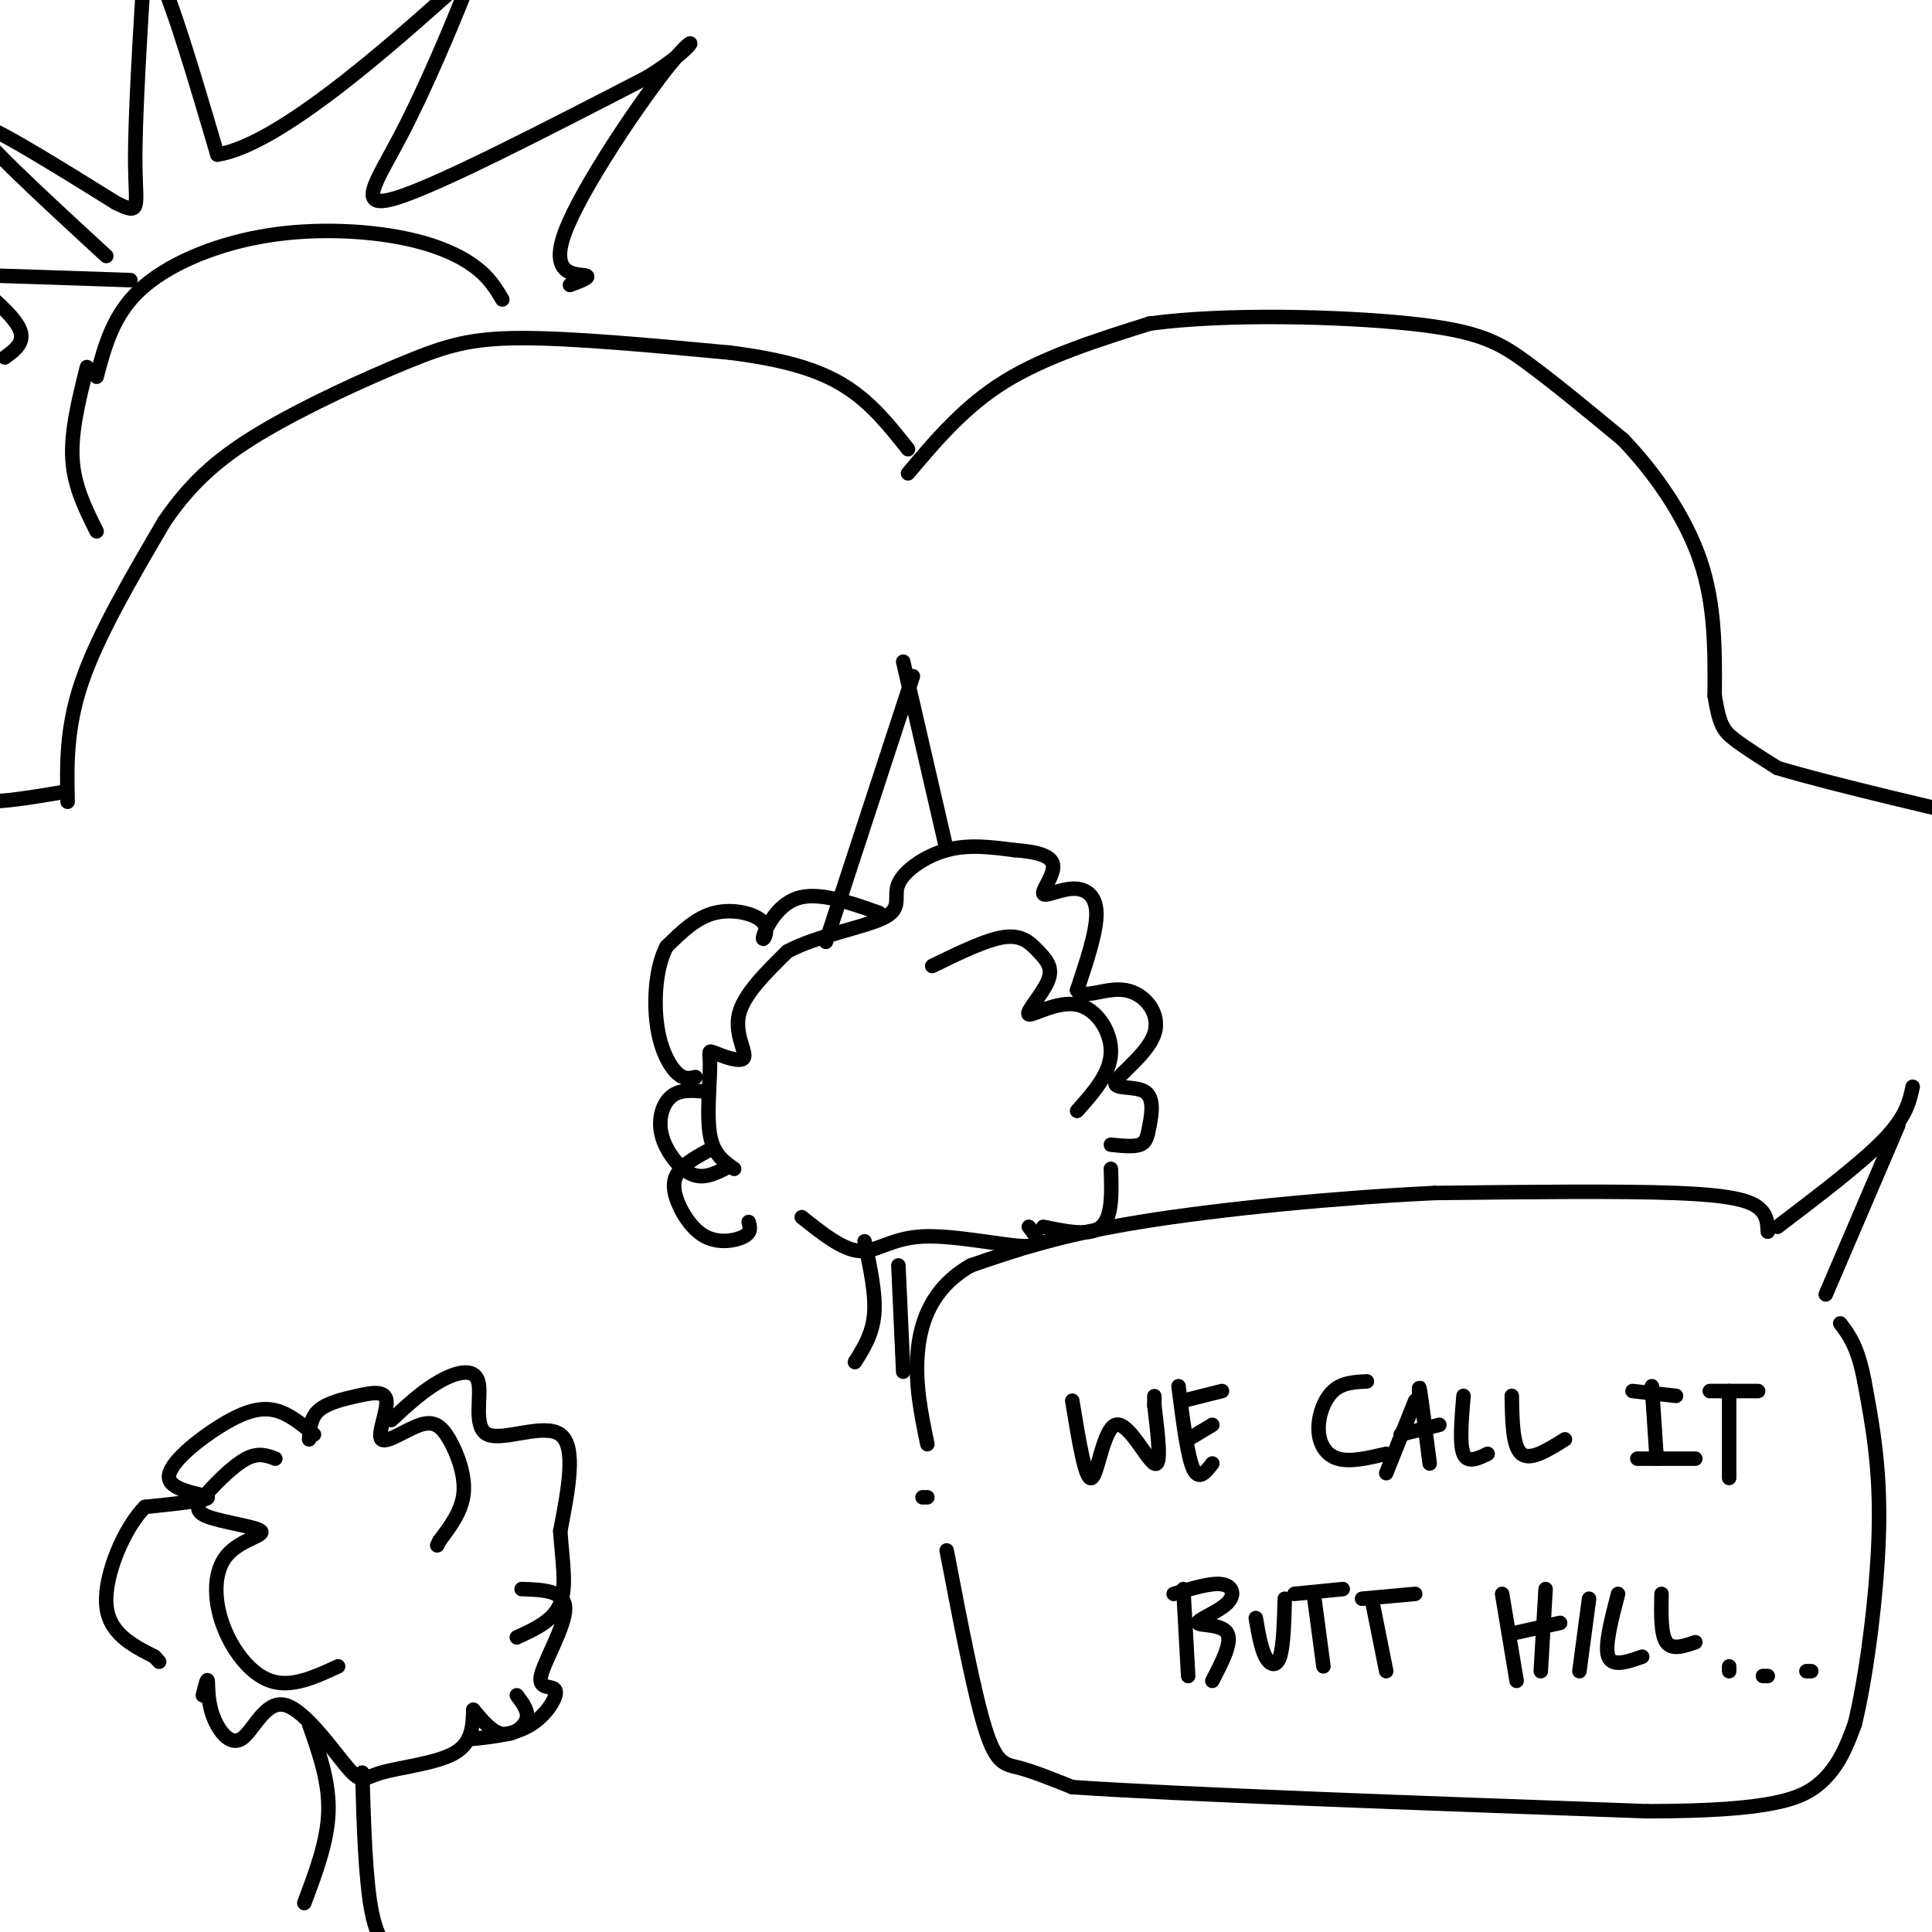 <svg viewBox='0 0 400 400' version='1.1' xmlns='http://www.w3.org/2000/svg' xmlns:xlink='http://www.w3.org/1999/xlink'><g fill='none' stroke='rgb(0,0,0)' stroke-width='3' stroke-linecap='round' stroke-linejoin='round'><path d='M14,166c-0.167,-7.667 -0.333,-15.333 3,-25c3.333,-9.667 10.167,-21.333 17,-33'/><path d='M34,108c5.874,-8.649 12.059,-13.772 21,-19c8.941,-5.228 20.638,-10.561 29,-14c8.362,-3.439 13.389,-4.982 24,-5c10.611,-0.018 26.805,1.491 43,3'/><path d='M151,73c11.444,1.444 18.556,3.556 24,7c5.444,3.444 9.222,8.222 13,13'/><path d='M188,98c5.833,-6.917 11.667,-13.833 20,-19c8.333,-5.167 19.167,-8.583 30,-12'/><path d='M238,67c15.667,-2.143 39.833,-1.500 54,0c14.167,1.500 18.333,3.857 24,8c5.667,4.143 12.833,10.071 20,16'/><path d='M336,91c6.533,6.800 12.867,15.800 16,25c3.133,9.200 3.067,18.600 3,28'/><path d='M355,144c0.956,6.089 1.844,7.311 4,9c2.156,1.689 5.578,3.844 9,6'/><path d='M368,159c11.000,3.333 34.000,8.667 57,14'/><path d='M13,164c-6.417,1.083 -12.833,2.167 -18,2c-5.167,-0.167 -9.083,-1.583 -13,-3'/><path d='M222,290c1.363,8.315 2.726,16.631 4,16c1.274,-0.631 2.458,-10.208 5,-11c2.542,-0.792 6.440,7.202 8,8c1.560,0.798 0.780,-5.601 0,-12'/><path d='M239,291c0.000,-2.333 0.000,-2.167 0,-2'/><path d='M244,287c0.917,7.167 1.833,14.333 3,17c1.167,2.667 2.583,0.833 4,-1'/><path d='M246,298c0.000,0.000 5.000,-3.000 5,-3'/><path d='M245,290c0.000,0.000 8.000,-2.000 8,-2'/><path d='M283,286c-2.560,0.125 -5.119,0.250 -7,2c-1.881,1.750 -3.083,5.125 -3,8c0.083,2.875 1.452,5.250 4,6c2.548,0.750 6.274,-0.125 10,-1'/><path d='M293,290c0.000,0.000 -6.000,15.000 -6,15'/><path d='M294,291c-0.167,-2.500 -0.333,-5.000 0,-3c0.333,2.000 1.167,8.500 2,15'/><path d='M290,297c0.000,0.000 8.000,-2.000 8,-2'/><path d='M303,289c-0.417,5.000 -0.833,10.000 0,12c0.833,2.000 2.917,1.000 5,0'/><path d='M313,289c0.083,5.250 0.167,10.500 2,12c1.833,1.500 5.417,-0.750 9,-3'/><path d='M342,287c0.000,0.000 1.000,15.000 1,15'/><path d='M338,288c0.000,0.000 9.000,1.000 9,1'/><path d='M339,302c0.000,0.000 12.000,0.000 12,0'/><path d='M354,288c0.000,0.000 10.000,0.000 10,0'/><path d='M358,288c0.000,0.000 0.000,18.000 0,18'/><path d='M245,329c0.000,0.000 1.000,18.000 1,18'/><path d='M243,330c3.879,-1.177 7.758,-2.354 10,-2c2.242,0.354 2.848,2.239 1,4c-1.848,1.761 -6.152,3.397 -6,4c0.152,0.603 4.758,0.172 6,2c1.242,1.828 -0.879,5.914 -3,10'/><path d='M260,335c0.533,3.111 1.067,6.222 2,8c0.933,1.778 2.267,2.222 3,0c0.733,-2.222 0.867,-7.111 1,-12'/><path d='M268,330c0.000,0.000 10.000,-1.000 10,-1'/><path d='M272,330c0.000,0.000 2.000,15.000 2,15'/><path d='M282,331c0.000,0.000 11.000,-1.000 11,-1'/><path d='M284,331c0.000,0.000 3.000,15.000 3,15'/><path d='M311,330c0.000,0.000 3.000,18.000 3,18'/><path d='M320,329c0.000,0.000 -1.000,17.000 -1,17'/><path d='M314,338c0.000,0.000 9.000,-2.000 9,-2'/><path d='M329,331c0.000,0.000 -2.000,15.000 -2,15'/><path d='M335,330c-1.417,5.417 -2.833,10.833 -2,13c0.833,2.167 3.917,1.083 7,0'/><path d='M344,330c-0.083,4.167 -0.167,8.333 1,10c1.167,1.667 3.583,0.833 6,0'/><path d='M358,345c0.000,0.000 0.000,1.000 0,1'/><path d='M365,347c0.000,0.000 1.000,0.000 1,0'/><path d='M374,346c0.000,0.000 1.000,0.000 1,0'/><path d='M396,225c-0.667,3.083 -1.333,6.167 -6,11c-4.667,4.833 -13.333,11.417 -22,18'/><path d='M393,233c0.000,0.000 -15.000,35.000 -15,35'/><path d='M366,255c-0.067,-1.778 -0.133,-3.556 -2,-5c-1.867,-1.444 -5.533,-2.556 -17,-3c-11.467,-0.444 -30.733,-0.222 -50,0'/><path d='M297,247c-19.778,0.933 -44.222,3.267 -61,6c-16.778,2.733 -25.889,5.867 -35,9'/><path d='M201,262c-7.978,4.556 -10.422,11.444 -11,18c-0.578,6.556 0.711,12.778 2,19'/><path d='M196,321c2.844,14.822 5.689,29.644 8,37c2.311,7.356 4.089,7.244 7,8c2.911,0.756 6.956,2.378 11,4'/><path d='M222,370c21.667,1.500 70.333,3.250 119,5'/><path d='M341,375c26.200,-0.022 32.200,-2.578 36,-6c3.800,-3.422 5.400,-7.711 7,-12'/><path d='M384,357c2.333,-9.378 4.667,-26.822 5,-40c0.333,-13.178 -1.333,-22.089 -3,-31'/><path d='M386,286c-1.333,-7.167 -3.167,-9.583 -5,-12'/><path d='M189,140c0.000,0.000 -18.000,55.000 -18,55'/><path d='M187,137c0.000,0.000 9.000,39.000 9,39'/><path d='M22,53c-13.667,-12.583 -27.333,-25.167 -27,-27c0.333,-1.833 14.667,7.083 29,16'/><path d='M24,42c5.311,2.622 4.089,1.178 4,-8c-0.089,-9.178 0.956,-26.089 2,-43'/><path d='M30,-9c2.833,-0.333 8.917,20.333 15,41'/><path d='M45,32c13.933,-2.022 41.267,-27.578 52,-37c10.733,-9.422 4.867,-2.711 -1,4'/><path d='M96,-1c-2.417,6.107 -7.958,19.375 -13,29c-5.042,9.625 -9.583,15.607 -1,13c8.583,-2.607 30.292,-13.804 52,-25'/><path d='M134,16c10.584,-6.531 11.043,-10.359 5,-3c-6.043,7.359 -18.589,25.904 -22,35c-3.411,9.096 2.311,8.742 4,9c1.689,0.258 -0.656,1.129 -3,2'/><path d='M27,58c-12.167,-0.417 -24.333,-0.833 -30,-1c-5.667,-0.167 -4.833,-0.083 -2,2c2.833,2.083 7.667,6.167 9,9c1.333,2.833 -0.833,4.417 -3,6'/><path d='M104,62c-1.388,-2.338 -2.775,-4.676 -6,-7c-3.225,-2.324 -8.287,-4.633 -16,-6c-7.713,-1.367 -18.077,-1.791 -28,0c-9.923,1.791 -19.407,5.797 -25,11c-5.593,5.203 -7.297,11.601 -9,18'/><path d='M18,76c-1.667,6.667 -3.333,13.333 -3,19c0.333,5.667 2.667,10.333 5,15'/><path d='M152,242c-2.138,-1.486 -4.276,-2.972 -5,-7c-0.724,-4.028 -0.034,-10.599 0,-14c0.034,-3.401 -0.589,-3.633 1,-3c1.589,0.633 5.389,2.132 6,1c0.611,-1.132 -1.968,-4.895 -1,-9c0.968,-4.105 5.484,-8.553 10,-13'/><path d='M163,197c6.010,-3.284 16.033,-4.994 20,-7c3.967,-2.006 1.876,-4.309 3,-7c1.124,-2.691 5.464,-5.769 10,-7c4.536,-1.231 9.268,-0.616 14,0'/><path d='M210,176c4.172,0.291 7.601,1.020 8,3c0.399,1.980 -2.233,5.211 -2,6c0.233,0.789 3.332,-0.865 6,-1c2.668,-0.135 4.905,1.247 5,5c0.095,3.753 -1.953,9.876 -4,16'/><path d='M223,205c1.127,2.090 5.945,-0.686 10,0c4.055,0.686 7.346,4.832 6,9c-1.346,4.168 -7.330,8.357 -8,10c-0.670,1.643 3.975,0.739 6,2c2.025,1.261 1.430,4.686 1,7c-0.430,2.314 -0.694,3.518 -2,4c-1.306,0.482 -3.653,0.241 -6,0'/><path d='M147,238c-2.303,1.249 -4.606,2.498 -6,4c-1.394,1.502 -1.879,3.258 -1,6c0.879,2.742 3.121,6.469 6,8c2.879,1.531 6.394,0.866 8,0c1.606,-0.866 1.303,-1.933 1,-3'/><path d='M182,189c-6.329,-2.238 -12.657,-4.475 -17,-3c-4.343,1.475 -6.700,6.663 -7,8c-0.300,1.337 1.458,-1.179 0,-3c-1.458,-1.821 -6.131,-2.949 -10,-2c-3.869,0.949 -6.935,3.974 -10,7'/><path d='M138,196c-2.190,4.119 -2.667,10.917 -2,16c0.667,5.083 2.476,8.452 4,10c1.524,1.548 2.762,1.274 4,1'/><path d='M146,226c-2.595,-0.238 -5.190,-0.476 -7,1c-1.810,1.476 -2.833,4.667 -2,8c0.833,3.333 3.524,6.810 6,8c2.476,1.190 4.738,0.095 7,-1'/><path d='M193,200c5.657,-2.759 11.314,-5.518 15,-6c3.686,-0.482 5.400,1.314 7,3c1.600,1.686 3.086,3.261 2,6c-1.086,2.739 -4.745,6.641 -4,7c0.745,0.359 5.893,-2.827 10,-2c4.107,0.827 7.173,5.665 7,10c-0.173,4.335 -3.587,8.168 -7,12'/><path d='M166,252c4.220,3.381 8.440,6.762 12,7c3.560,0.238 6.458,-2.667 13,-3c6.542,-0.333 16.726,1.905 21,2c4.274,0.095 2.637,-1.952 1,-4'/><path d='M230,242c0.167,5.000 0.333,10.000 -2,12c-2.333,2.000 -7.167,1.000 -12,0'/><path d='M179,257c1.167,5.417 2.333,10.833 2,15c-0.333,4.167 -2.167,7.083 -4,10'/><path d='M186,262c0.000,0.000 1.000,22.000 1,22'/><path d='M65,297c-2.553,-2.148 -5.107,-4.297 -8,-5c-2.893,-0.703 -6.126,0.038 -11,3c-4.874,2.962 -11.389,8.144 -11,11c0.389,2.856 7.683,3.388 8,4c0.317,0.612 -6.341,1.306 -13,2'/><path d='M30,312c-4.244,4.267 -8.356,13.933 -8,20c0.356,6.067 5.178,8.533 10,11'/><path d='M32,343c1.667,1.833 0.833,0.917 0,0'/><path d='M64,298c0.144,-2.238 0.288,-4.476 2,-6c1.712,-1.524 4.992,-2.336 8,-3c3.008,-0.664 5.745,-1.182 6,1c0.255,2.182 -1.973,7.063 -1,8c0.973,0.938 5.147,-2.068 8,-3c2.853,-0.932 4.383,0.211 6,3c1.617,2.789 3.319,7.226 3,11c-0.319,3.774 -2.660,6.887 -5,10'/><path d='M91,319c-0.833,1.667 -0.417,0.833 0,0'/><path d='M81,294c3.262,-3.016 6.523,-6.032 10,-8c3.477,-1.968 7.169,-2.888 8,0c0.831,2.888 -1.199,9.585 2,11c3.199,1.415 11.628,-2.453 15,0c3.372,2.453 1.686,11.226 0,20'/><path d='M116,317c0.400,6.133 1.400,11.467 0,15c-1.400,3.533 -5.200,5.267 -9,7'/><path d='M108,329c4.482,0.145 8.963,0.290 9,4c0.037,3.710 -4.372,10.984 -5,14c-0.628,3.016 2.523,1.774 3,3c0.477,1.226 -1.721,4.922 -5,7c-3.279,2.078 -7.640,2.539 -12,3'/><path d='M42,351c0.445,-1.825 0.889,-3.649 1,-3c0.111,0.649 -0.113,3.773 1,7c1.113,3.227 3.562,6.559 6,5c2.438,-1.559 4.863,-8.009 9,-7c4.137,1.009 9.985,9.477 13,13c3.015,3.523 3.196,2.102 7,1c3.804,-1.102 11.230,-1.886 15,-4c3.770,-2.114 3.885,-5.557 4,-9'/><path d='M98,354c1.933,2.333 3.867,4.667 6,5c2.133,0.333 4.467,-1.333 5,-3c0.533,-1.667 -0.733,-3.333 -2,-5'/><path d='M57,302c-1.733,-0.661 -3.466,-1.321 -6,0c-2.534,1.321 -5.870,4.625 -8,7c-2.130,2.375 -3.056,3.821 0,5c3.056,1.179 10.092,2.092 11,3c0.908,0.908 -4.313,1.810 -7,5c-2.687,3.190 -2.839,8.666 -1,14c1.839,5.334 5.668,10.524 10,12c4.332,1.476 9.166,-0.762 14,-3'/><path d='M64,357c2.083,5.917 4.167,11.833 4,18c-0.167,6.167 -2.583,12.583 -5,19'/><path d='M75,367c0.333,11.250 0.667,22.500 2,29c1.333,6.500 3.667,8.250 6,10'/><path d='M191,310c0.000,0.000 1.000,0.000 1,0'/></g>
</svg>
